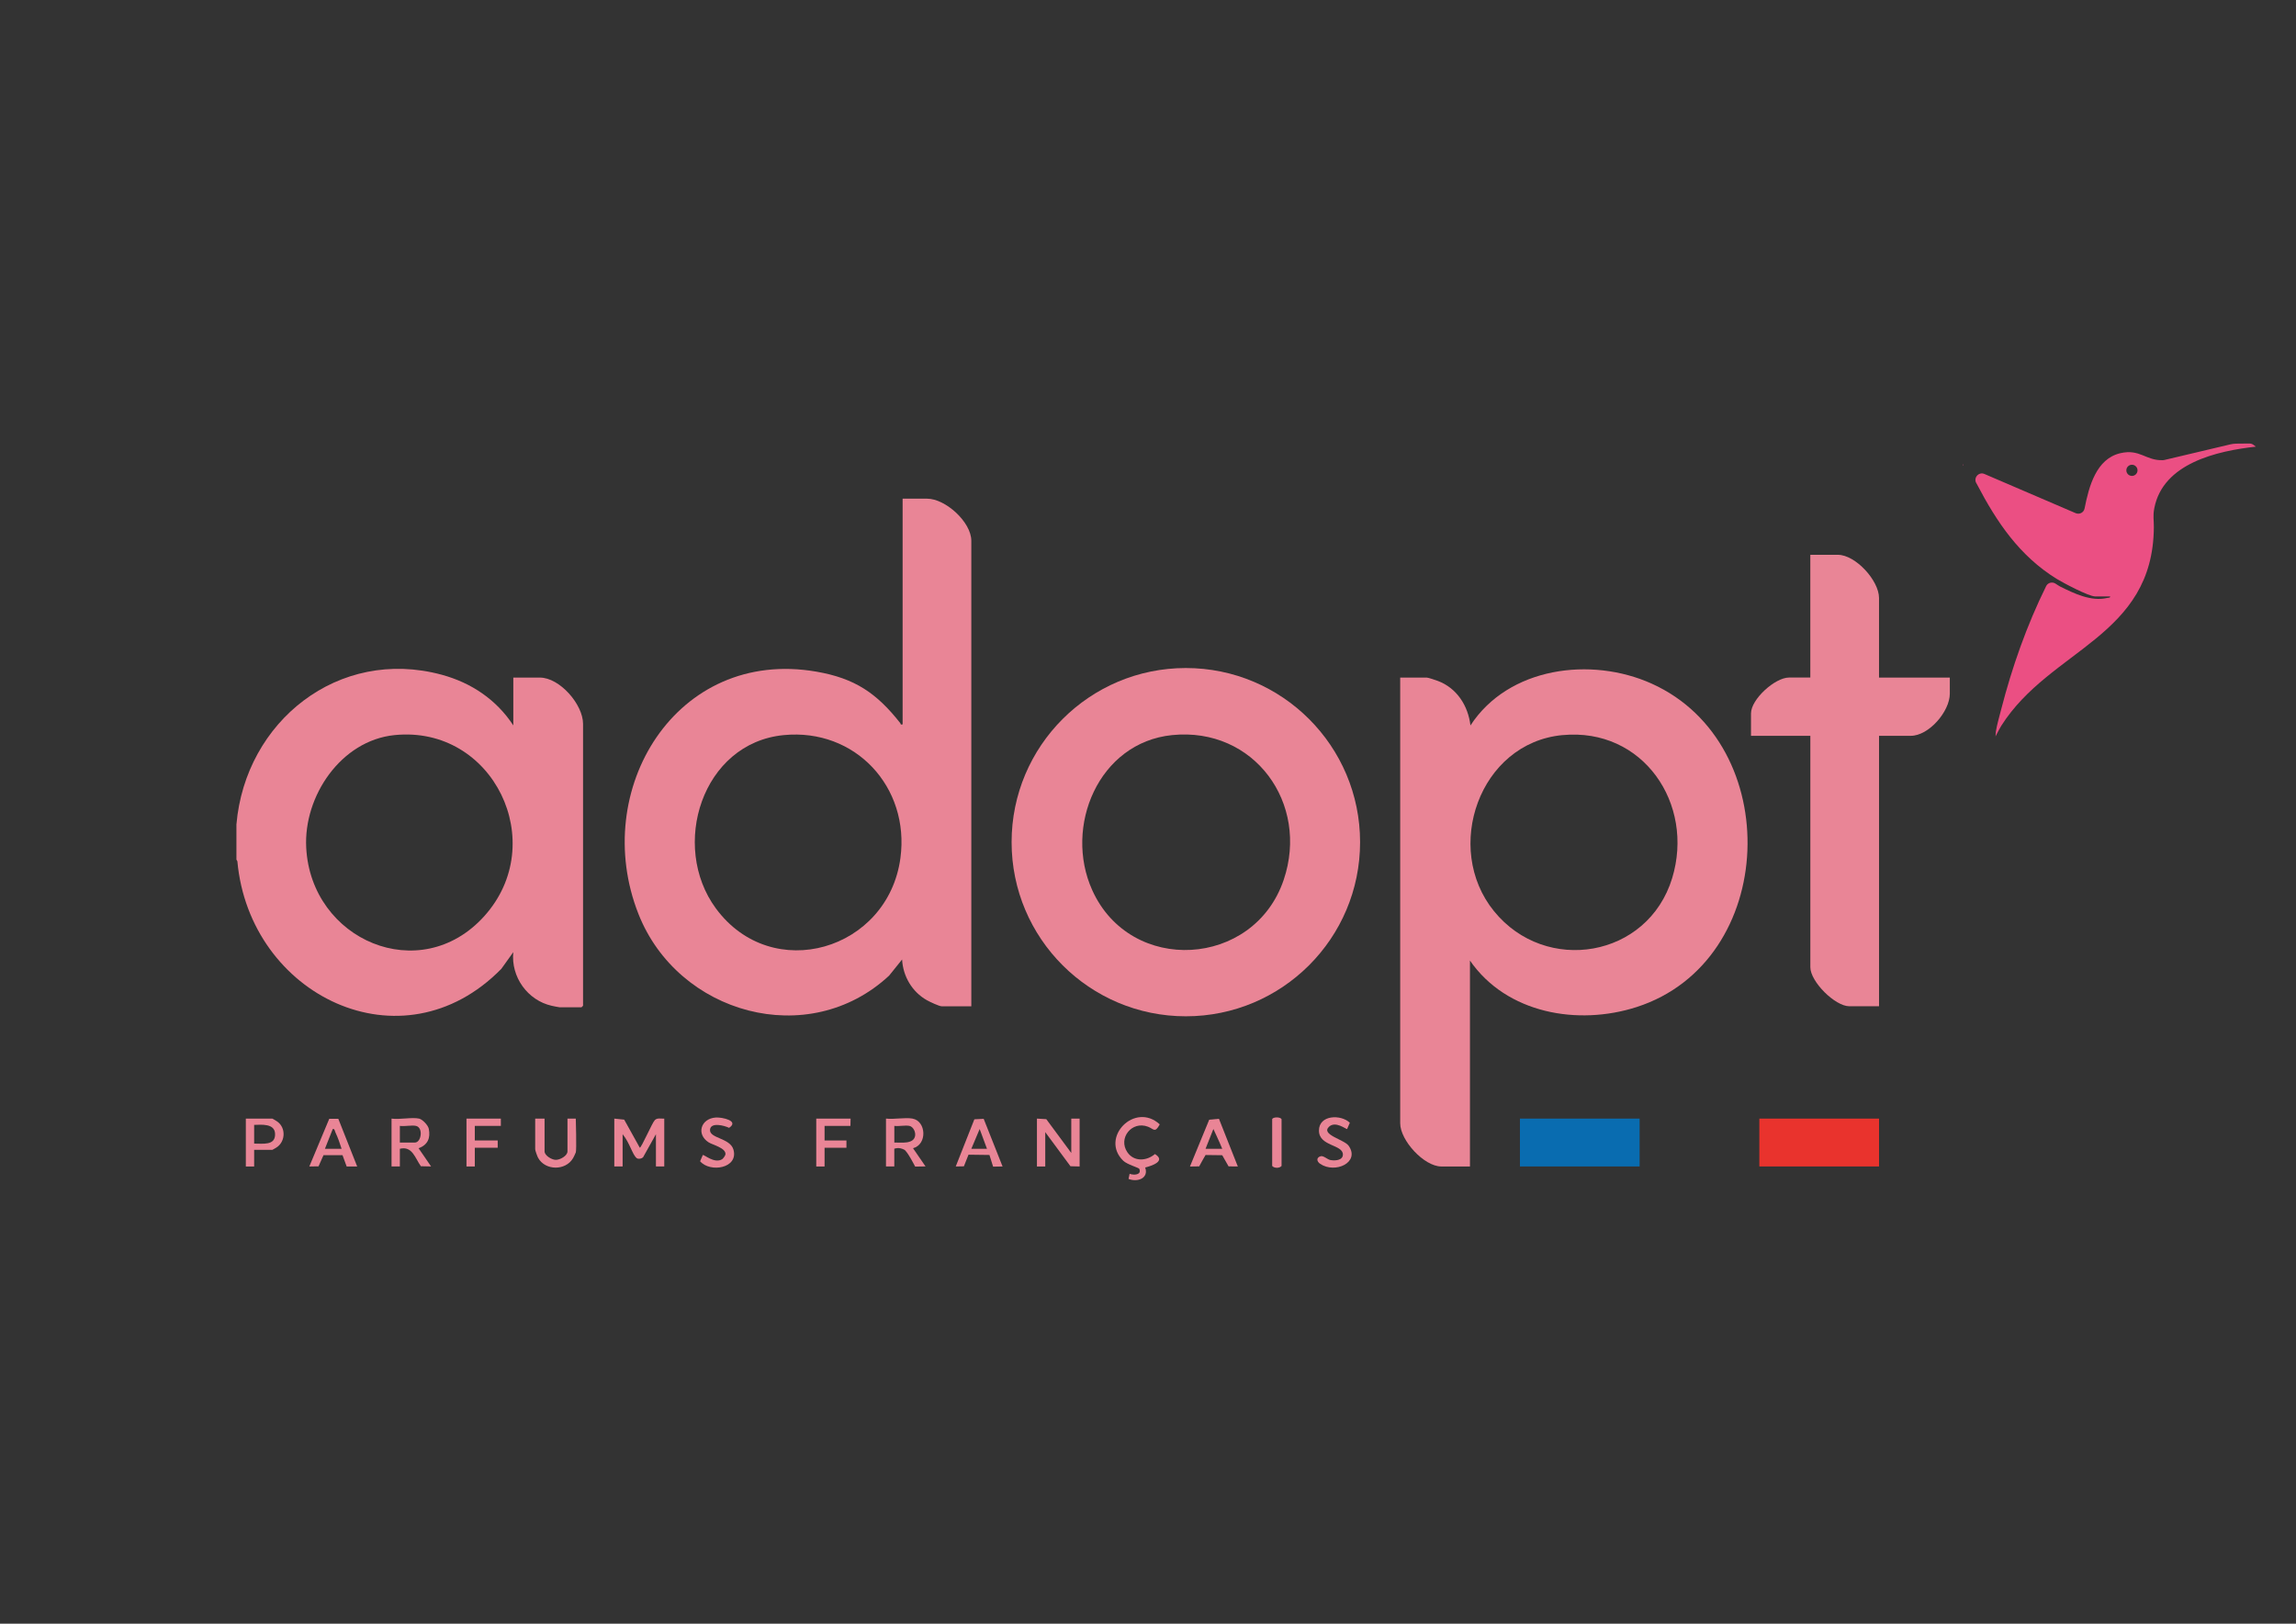 <?xml version="1.0" encoding="UTF-8"?>
<svg id="Layer_1" xmlns="http://www.w3.org/2000/svg" version="1.1" viewBox="0 0 841.89 595.28">
  <rect x="0" y="0" width="841.89" height="595.28" fill="#333333" stroke="none"/>
  <!-- Generator: Adobe Illustrator 30.1.0, SVG Export Plug-In . SVG Version: 2.1.1 Build 136)  -->
  <defs>
    <style>
      .st0 {
        fill: #096cb0;
      }

      .st1 {
        fill: #fffefe;
      }

      .st2 {
        fill: #eb4f83;
      }

      .st3 {
        fill: #e98596;
      }

      .st4 {
        fill: #e9332d;
      }
    </style>
  </defs>
  <g id="KyUysk.tif">
    <g>
      <g>
        <path class="st3" d="M498.71,308.75c0,35.26-28.61,63.84-63.89,63.84s-63.89-28.58-63.89-63.84,28.61-63.84,63.89-63.84,63.89,28.58,63.89,63.84ZM429.76,269.5c-26.92,2.74-39.78,33.54-29.26,56.85,14.07,31.17,59.28,28.44,70.19-3.75,9.51-28.05-10.82-56.16-40.93-53.1Z"/>
        <g>
          <path class="st3" d="M86.7,302.18c3.26-37.64,37.4-65.06,75.27-54.81,10.85,2.94,20.09,9.15,26.25,18.58v-17.54h9.73c7.28,0,15.84,9.84,15.84,16.97v103.34l-.57.57h-8.02c-.25,0-2.4-.44-2.88-.55-8.9-2-15.02-10.6-14.11-19.66l-4.38,6.11c-36.46,37.18-92.35,9.71-96.79-39.44l-.35-.61v-12.97ZM144.64,269.5c-19.62,2-33.35,22.38-32.36,41.26,1.77,33.96,41.82,51.11,65.25,25.16,24.24-26.84,3.38-70.11-32.89-66.42Z"/>
          <path class="st3" d="M356.17,368.92h-10.88c-.92,0-4.41-1.66-5.41-2.22-5.41-3.05-8.77-8.73-9.1-14.94l-4.76,5.92c-29.55,27.47-77.41,14.12-91.91-22.6-17.92-45.36,13.8-97.76,65.26-88.84,14.15,2.45,22.11,7.91,30.73,18.85.24.31-.02.7.87.48v-82.75h8.97c6.76,0,16.22,8.59,16.22,15.44v170.65ZM287.39,269.5c-30.04,2.91-41.72,40.69-24.89,63.54,20.62,27.99,63.15,15.34,67.67-18.51,3.46-25.91-16.49-47.58-42.78-45.03Z"/>
        </g>
      </g>
      <path class="st2" d="M719.73,170.24c.25.13.25.25,0,.38v-.38Z"/>
      <g>
        <path class="st3" d="M539,352.14v75.51h-10.5c-6.34,0-15.08-9.56-15.08-15.83v-163.41h9.73c.57,0,3.34.95,4.11,1.24,6.94,2.62,11.07,9.09,11.92,16.31,13.94-21.41,44.21-25.36,66.48-15.32,48.95,22.07,46.4,101.81-5.52,118.55-21.58,6.96-47.76,2.36-61.15-17.05ZM572.89,269.5c-30.48,2.93-43.8,41.45-25.1,64.52,18.99,23.43,56.46,17.13,65.36-12.09,8.29-27.25-10.7-55.26-40.26-52.42Z"/>
        <g>
          <path class="st3" d="M689,248.41h25.95v5.91c0,6.48-7.66,15.44-14.31,15.44h-11.64v99.15h-10.88c-5.27,0-14.31-9.03-14.31-14.3v-84.85h-21.76v-8.2c0-5.23,8.83-13.16,13.93-13.16h7.82v-45h10.11c6.46,0,15.08,9.43,15.08,15.83v29.17Z"/>
          <path class="st2" d="M824.86,162.61c.51,0,1.01.17,1.42.47l.9.67c-14.24,1.57-34,6.06-37.23,22.48-.59,2.98-.15,4.44-.18,7.08-.31,40.25-37.96,44.52-55.88,72.67-.66,1.04-2.18,4.01-2.18,4.01,0,0,.08-1.44.14-1.85.41-2.52,1.28-5.48,1.92-8,4.01-15.58,9.39-30.85,16.5-45.25.62-1.26,2.21-1.69,3.4-.94.72.46,1.4.92,1.74,1.09,5.19,2.57,11.33,5.55,17.19,4.19.43-.1,1.23,0,1.14-.57h-5.53c-2.29,0-11.76-5-14.13-6.47-13.63-8.45-21.92-20.77-29.21-34.72-.04-.07-.08-.14-.12-.21h0c-1.31-1.96.74-4.42,2.9-3.49l33.46,14.37c1.38.59,2.96-.23,3.25-1.71,1.61-8.16,4.29-18.23,13.12-20.28,7.21-1.68,9.34,2.82,15.67,2.56.16,0,.32-.03.48-.07l24.22-5.73c.69-.16,1.4-.25,2.11-.26l4.9-.05ZM783.78,172.43c0-1.13-.92-2.05-2.05-2.05s-2.05.92-2.05,2.05.92,2.05,2.05,2.05,2.05-.92,2.05-2.05Z"/>
        </g>
      </g>
      <g>
        <rect class="st4" x="645.11" y="410.1" width="43.89" height="17.54"/>
        <rect class="st0" x="557.32" y="410.1" width="43.89" height="17.54"/>
        <path class="st3" d="M243.57,410.1v17.54h-3.05v-11.82l-4.5,8.06c-.25.89-1.96,1.19-2.56.71-1.62-1.33-2.47-5.5-5.16-8.77v11.82h-3.05v-17.54l3.63.38,5.72,10.29c.59,0,4.51-9.1,5.51-10.12.92-.93,2.29-.47,3.46-.55Z"/>
        <polygon class="st3" points="380.22 410.1 383.65 410.3 392.81 422.69 392.81 410.1 395.87 410.1 395.87 427.65 392.51 427.56 383.27 415.06 383.27 427.65 380.22 427.65 380.22 410.1"/>
        <path class="st3" d="M153.68,410.1c1.22.27,3.27,2.4,3.54,3.71.71,3.47-.43,5.95-3.73,7.16l4.58,6.67-3.74-.08c-2.15-2.98-3.13-7.51-7.71-6.4v6.48h-3.05v-17.54c2.88.43,7.47-.58,10.11,0ZM152.54,412.77c-1.56-.35-4.21.26-5.92,0v6.1h5.53c2.33,0,3.14-5.48.38-6.1Z"/>
        <path class="st3" d="M334.6,410.1c5.01.89,5.52,9.43.19,10.86l4.58,6.67-3.8.06s-2.82-5.56-4-6.19c-2.08-1.09-3.65-.35-3.65-.35v6.48h-3.05v-17.54c2.92.36,6.97-.49,9.73,0ZM333.46,412.77c-1.5-.32-3.91.23-5.53,0v6.1c2.36-.04,7.15.72,7.63-2.51.21-1.38-.69-3.29-2.09-3.59Z"/>
        <path class="st3" d="M419.91,428.03c1.41,3.98-2.87,5.47-6.1,4.18l.39-1.88c1.55.59,4.52.45,3.55-1.82-.17-.41-4.48-1.6-5.87-2.95-8.71-8.43,4.22-21.77,13.37-13.35-1.77,3.31-2.18,1.68-4.31.86-5.94-2.27-11.12,4.26-7.52,9.42,2.43,3.49,7.04,3.19,10.07.6,4.12,2.56-1.03,4.29-3.58,4.94Z"/>
        <path class="st3" d="M199.68,410.1v12.01c0,1.51,2.57,3.07,4.07,3.11,1.59.05,4.33-1.49,4.33-3.11v-12.01h3.05s.34,11.56,0,12.39-.78,1.72-.98,2.07c-2.72,4.73-10.25,4.65-12.84-.09-.3-.55-1.07-2.66-1.07-3.13v-11.25h3.44Z"/>
        <path class="st3" d="M446.96,410.16l6.92,17.49-3.39-.04-2.33-4.09-6.11-.08s-1.6,2.73-2.34,4.17l-3.38.05,7.06-17.16,3.58-.33ZM442.05,421.16h6.11c-.83-2.13-3.24-7.25-3.24-7.25l-2.87,7.25Z"/>
        <path class="st3" d="M360.69,410.17l6.93,17.48-3.47.06-1.34-4.28-7.68-.1-1.69,4.26-2.99.06,6.83-17.3,3.41-.17ZM361.9,421.16l-2.68-7.24-3.05,7.24h5.73Z"/>
        <path class="st3" d="M124.05,410.16l6.92,17.49h-3.86s-1.52-4.15-1.52-4.15h-6.97s-1.82,4.1-1.82,4.1l-3.38.05,7.31-17.48h3.32ZM119.14,421.16h6.11c-.61-2-1.36-4.08-2.24-5.97-.22-.47-.29-1.5-1-1.27l-2.87,7.25Z"/>
        <path class="st3" d="M93.19,421.55v6.1h-3.05v-17.54h9.73c.11,0,1.63.93,1.91,1.15,2.99,2.25,2.89,6.88,0,9.15-.27.21-1.8,1.14-1.91,1.14h-6.68ZM93.19,419.26c3.11-.04,7.88.86,7.67-3.63-.17-3.8-4.93-3.3-7.67-3.23v6.86Z"/>
        <path class="st3" d="M257.71,423.46c.42-.3,4.2,3.26,7.07,1.54.38-.23,1.19-1.36,1.23-1.8.22-2.35-4.7-3.46-6.16-4.39-4.65-2.97-2.89-8.73,2.59-9.11,2.34-.16,8.76,1.22,4.9,3.78-1.65-.81-6.71-2.19-6.99.64-.33,3.31,7.4,2.98,8.61,7.41,1.85,6.79-8.57,8.49-12.25,4.2l.99-2.28Z"/>
        <path class="st3" d="M493.95,413.91c-.3.21-4.28-3.15-6.68-.78-2.96,2.91,5.64,4.64,7.24,6.91,4.31,6.12-4.96,10.37-10.45,6.63-1.35-.92-1.42-2.36.25-2.79.96-.25,2.42,1.17,3.44,1.39,1.63.34,4.66.21,4.66-2.01-.01-3.73-8.78-2.96-8.78-8.77s8.08-6,11.32-2.87l-.99,2.29Z"/>
        <polygon class="st3" points="183.65 410.1 183.65 412.77 174.1 412.77 174.1 418.11 182.5 418.11 182.5 420.78 174.1 420.78 174.1 427.65 171.05 427.65 171.05 410.1 183.65 410.1"/>
        <polygon class="st3" points="311.89 410.1 311.84 412.77 302.35 412.77 302.35 418.11 310.37 418.11 310.37 420.78 302.35 420.78 302.35 427.65 299.3 427.65 299.3 410.1 311.89 410.1"/>
        <path class="st3" d="M466.48,410.3c.26-.82,2.95-.89,3.44,0v17.16c-.76.89-2.67.89-3.44,0v-17.16Z"/>
        <path class="st1" d="M122.01,413.92"/>
        <path class="st1" d="M125.25,421.16"/>
      </g>
    </g>
  </g>
</svg>